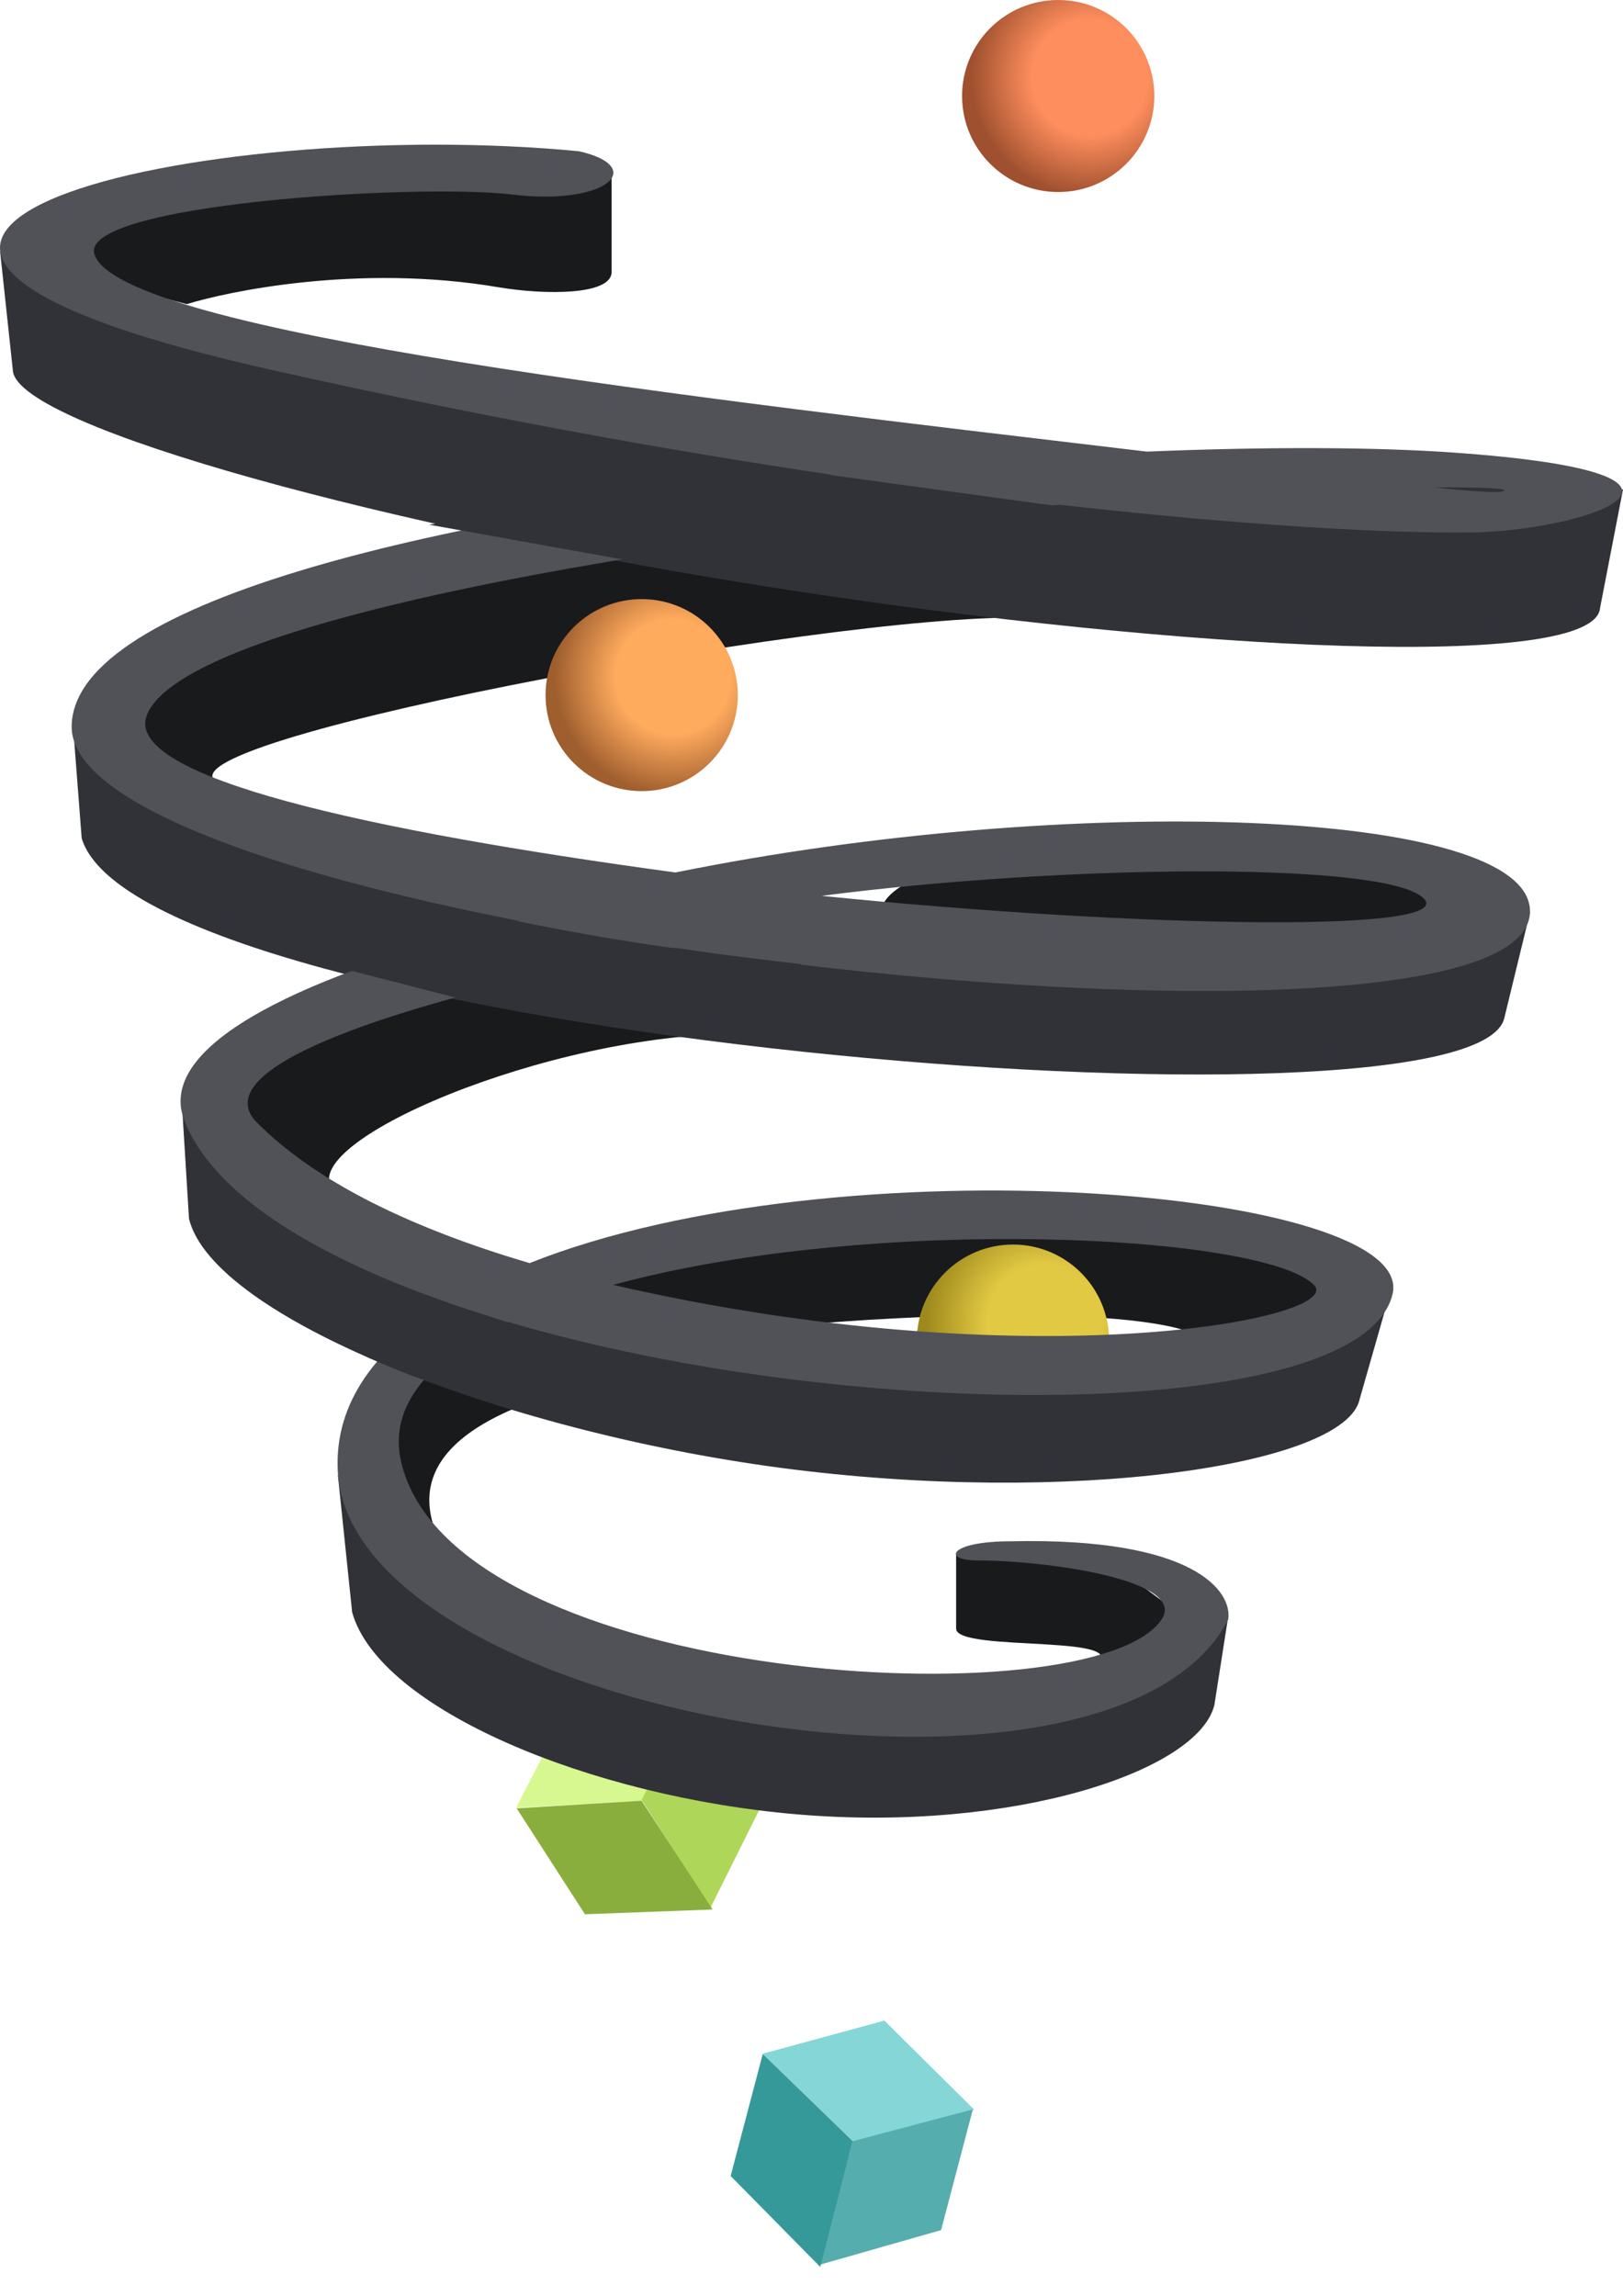 <svg width="451" height="638" viewBox="0 0 451 638" fill="none" xmlns="http://www.w3.org/2000/svg">
<rect width="35.17" height="35.17" transform="matrix(-0.457 0.89 0.999 -0.049 159.504 471.067)" fill="#D7F890"/>
<path d="M178.287 500.195L194.312 469.571L213.115 498.725L197.41 530.214L178.287 500.195Z" fill="#AED659"/>
<path d="M178.287 500.452L143.569 502.553L162.554 531.991L198.012 530.662L178.287 500.452Z" fill="#8AAE3D"/>
<rect width="35.17" height="35.17" transform="matrix(-0.965 0.263 0.71 0.704 245.749 561.536)" fill="#84D6D7"/>
<path d="M236.924 595.054L270.341 586.222L261.506 619.77L227.668 629.421L236.924 595.054Z" fill="#56ADAE"/>
<path d="M236.924 595.054L211.95 570.845L203.03 604.719L227.932 629.994L236.924 595.054Z" fill="#35999A"/>
<path d="M94.28 332.343C76.278 320.289 146.455 289.062 200.462 287.404L121.046 268.713L82.748 284.223L56.501 308.069C82.26 325.192 120.186 349.688 94.28 332.343Z" fill="#191A1C"/>
<path d="M122.91 429.774C100.243 404.322 109.522 387.087 116.548 380.459C156.846 384.701 219.15 374.893 184.949 380.459C142.299 387.4 107.799 401.141 122.91 429.774Z" fill="#191A1C"/>
<path d="M425.15 253.601C359.532 291.381 75.189 255.59 20.309 201.902L22.695 232.922C39 288.199 408.845 319.219 417.992 283.03L425.15 253.601Z" fill="#313238"/>
<path d="M341.239 449.659C305.185 491.297 132.26 460.425 93.88 409.891L97.857 448.068C105.333 474.819 163.817 499.385 221.749 504.245C281.576 509.265 332.888 492.211 337.443 473.877L341.239 449.659Z" fill="#313238"/>
<path d="M265.685 452.575V431.728H275.967L303.051 430.172L330.105 450.225L317.777 466.915C309.935 469.549 291.294 471.527 303.051 463.975C319.256 453.567 265.685 459.519 265.685 452.575Z" fill="#191A1C"/>
<path d="M284.77 171.678C229.094 170.406 32.241 207.781 62.068 218.207C-27.809 186.79 120.943 159.615 185.766 154.18C227.39 158.687 340.445 172.951 284.77 171.678Z" fill="#191A1C"/>
<path d="M178.307 219.86C163.555 219.86 151.596 207.913 151.596 193.176C151.596 178.439 163.555 166.493 178.307 166.493C193.06 166.493 205.019 178.439 205.019 193.176C205.019 207.913 193.06 219.86 178.307 219.86Z" fill="url(#paint0_radial)"/>
<path d="M294.052 53.367C279.3 53.367 267.341 41.42 267.341 26.683C267.341 11.947 279.3 0 294.052 0C308.804 0 320.763 11.947 320.763 26.683C320.763 41.42 308.804 53.367 294.052 53.367Z" fill="url(#paint1_radial)"/>
<path d="M341.636 265.531C295.633 244.611 253.748 268.286 250.965 265.531C213.98 231.729 345.891 229.797 403.277 244.852C435.704 265.274 368.679 277.829 341.636 265.531Z" fill="#191A1C"/>
<path d="M3.607 103.276L0.028 69.871C62.869 118.596 326.86 134.273 451 136.021L444.637 168.894C443.43 186.553 330.385 181.187 217.56 163.724C108.118 146.785 5.963 118.768 3.607 103.276Z" fill="#313238"/>
<path d="M138.422 79.813C99.479 73.223 63.03 81.076 51.895 84.523C-42.276 60.344 78.358 52.181 145.567 50.988L169.95 47.817V75.594C169.95 82.043 151.597 82.043 138.422 79.813Z" fill="#191A1C"/>
<path d="M329.309 369.724C304.494 362.089 230.551 366.543 209.607 369.724C184.95 366.941 161.01 361.373 159.101 361.373C157.192 361.373 181.901 353.154 189.723 347.057L267.668 340.296H343.626C345.853 340.296 363.112 351.431 371.463 356.999C367.752 364.422 354.124 377.36 329.309 369.724Z" fill="#191A1C"/>
<path d="M281.481 399.236C266.729 399.236 254.77 387.29 254.77 372.553C254.77 357.816 266.729 345.869 281.481 345.869C296.233 345.869 308.192 357.816 308.192 372.553C308.192 387.29 296.233 399.236 281.481 399.236Z" fill="url(#paint2_radial)"/>
<path d="M385.779 360.975C331.377 398.881 96.033 360.359 50.533 306.492L52.521 338.704C59.171 365.99 138.74 397.528 216.764 407.901C297.339 418.613 373.973 407.259 377.826 388.813L385.779 360.975Z" fill="#313238"/>
<path fill-rule="evenodd" clip-rule="evenodd" d="M160.884 42.032C56.359 31.943 -91.325 65.257 74.76 102.637C132.447 115.621 185.168 125.111 231.161 131.948C125.854 143.01 20.747 166.384 19.911 201.641C19.41 222.773 74.453 242.273 144.119 255.909C85.312 270.435 43.014 290.109 51.188 311.285C59.162 331.944 87.54 349.15 124.642 362.056C104.888 374.072 92.825 389.575 93.865 408.901C97.523 476.908 308.95 512.993 341.293 450.075C342.502 442.364 332.136 427.221 281.005 428.331C263.699 428.331 261.715 433.651 271.553 433.651C290.578 433.651 330.164 439.083 322.775 450.075C303.804 478.295 126.568 468.58 111.543 406.587C107.578 390.229 120 377.24 141.257 367.384C238.167 396.036 378.622 395.175 386.974 359.602C393.765 330.672 233.472 316.678 147.175 351.023C115.223 341.625 87.513 328.627 70.747 311.285C57.306 295.489 115.855 276.985 187.71 263.408C299.518 280.2 425.909 281.614 425.151 252.993C424.398 224.547 297.495 220.195 187.71 242.465C102.116 230.841 34.396 215.922 40.763 198.865C50.564 172.606 185.206 149.938 294.548 140.281C348.263 146.373 387.456 148.197 407.473 147.975C439.656 147.975 487.977 131.691 403.846 125.769C381.702 124.21 351.921 124.129 318.688 125.506C193.32 110.644 33.357 92.359 26.258 70.716C21.676 56.746 115.642 50.881 142.299 54.061C168.957 57.24 179.87 46.328 160.884 42.032ZM170.396 357.08C242.336 337.443 351.036 342.943 365.101 357.08C374.427 366.453 285.962 383.723 170.396 357.08ZM228.298 248.962C295.444 240.286 381.499 239.507 394.764 248.962C409.641 259.565 316.572 257.921 228.298 248.962ZM398.35 135.445C411.249 135.369 419.065 135.692 417.898 136.409C416.732 137.127 409.214 136.611 398.35 135.445Z" fill="#515258"/>
<path d="M121.319 384.438C117.183 383.802 105.809 378.871 100.639 376.484L117.342 359.782L144.384 368.531C138.419 374.098 125.455 385.074 121.319 384.438Z" fill="#313238"/>
<path d="M174.61 155.771L119.333 145.829L206.823 128.729L296.699 141.057L174.61 155.771Z" fill="#313238"/>
<path d="M133.65 279.052L91.893 268.315L143.736 255.987C170.902 261.509 188.811 263.986 222.731 267.952L133.65 279.052Z" fill="#313238"/>
<defs>
<radialGradient id="paint0_radial" cx="0" cy="0" r="1" gradientUnits="userSpaceOnUse" gradientTransform="translate(187.089 188.059) rotate(105.437) scale(32.991 33.021)">
<stop offset="0.484" stop-color="#FFAB5E"/>
<stop offset="1" stop-color="#9F5E2E"/>
</radialGradient>
<radialGradient id="paint1_radial" cx="0" cy="0" r="1" gradientUnits="userSpaceOnUse" gradientTransform="translate(302.834 21.566) rotate(105.437) scale(32.991 33.021)">
<stop offset="0.484" stop-color="#FF8E5E"/>
<stop offset="1" stop-color="#9F502E"/>
</radialGradient>
<radialGradient id="paint2_radial" cx="0" cy="0" r="1" gradientUnits="userSpaceOnUse" gradientTransform="translate(290.263 367.435) rotate(105.437) scale(32.991 33.021)">
<stop offset="0.484" stop-color="#E2C944"/>
<stop offset="1" stop-color="#9E8A1C"/>
</radialGradient>
</defs>
</svg>
